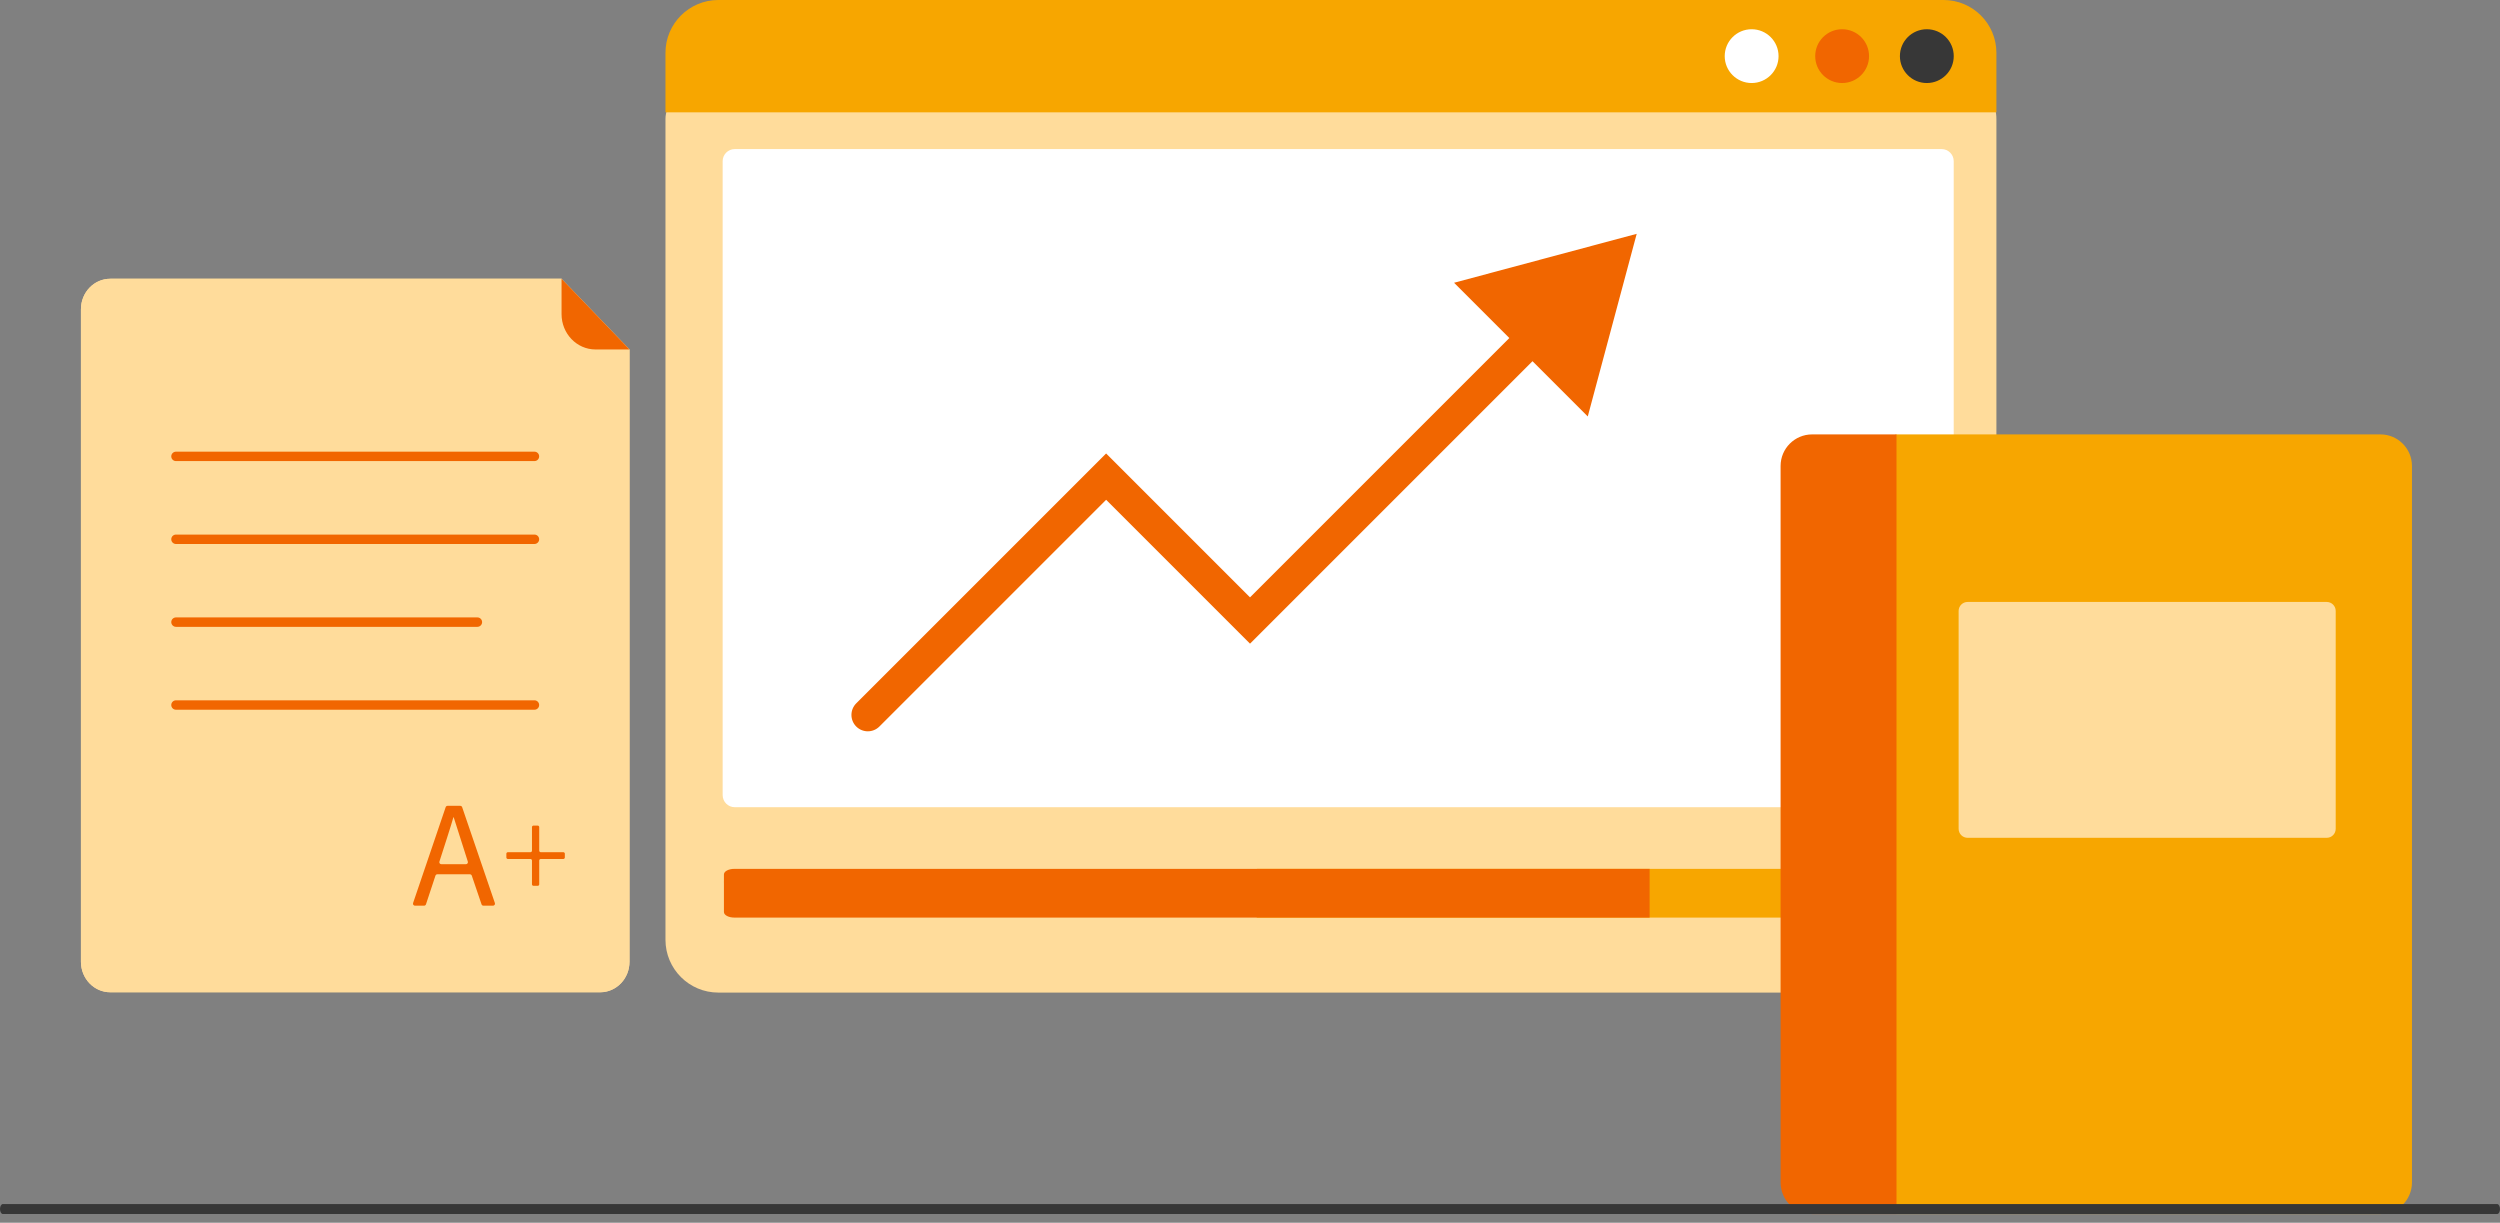 <svg width="229" height="112" viewBox="0 0 229 112" fill="none" xmlns="http://www.w3.org/2000/svg">
<rect x="0" y="0" width="229" height="112" fill="#808080" stroke="none"/>
<path d="M57.662 32.011V88.1C57.662 89.64 56.46 90.891 54.979 90.891H10.097C8.616 90.891 7.414 89.64 7.414 88.1V28.326C7.414 26.783 8.616 25.535 10.097 25.535H51.439L51.468 25.564V25.566C53.552 27.736 55.577 29.841 57.662 32.011Z" fill="#FFDC9B"/>
<path d="M57.662 32.011V88.1C57.662 89.64 56.46 90.891 54.979 90.891H10.097C8.616 90.891 7.414 89.64 7.414 88.1V28.326C7.414 26.783 8.616 25.535 10.097 25.535H51.439L51.468 25.564V25.566L53.069 30.791L57.662 32.011Z" fill="#FFDC9B"/>
<path d="M57.661 32.011H54.549C52.832 32.011 51.438 30.561 51.438 28.773V25.535L51.465 25.564L57.661 32.011Z" fill="#F16600"/>
<path d="M48.955 42.236H16.119C15.881 42.236 15.688 42.043 15.688 41.804C15.688 41.566 15.881 41.373 16.119 41.373H48.956C49.194 41.373 49.387 41.566 49.387 41.804C49.387 42.043 49.194 42.236 48.955 42.236Z" fill="#F16600"/>
<path d="M48.955 65.011H16.119C15.881 65.011 15.688 64.818 15.688 64.58C15.688 64.342 15.881 64.148 16.119 64.148H48.956C49.194 64.148 49.387 64.342 49.387 64.58C49.387 64.818 49.194 65.011 48.955 65.011Z" fill="#F16600"/>
<path d="M43.73 57.418H16.119C15.881 57.418 15.688 57.224 15.688 56.986C15.688 56.748 15.881 56.555 16.119 56.555H43.73C43.968 56.555 44.161 56.748 44.161 56.986C44.161 57.224 43.968 57.418 43.73 57.418Z" fill="#F16600"/>
<path d="M48.955 49.83H16.119C15.881 49.83 15.688 49.636 15.688 49.398C15.688 49.16 15.881 48.967 16.119 48.967H48.956C49.194 48.967 49.387 49.16 49.387 49.398C49.387 49.636 49.194 49.83 48.955 49.83Z" fill="#F16600"/>
<path d="M39.887 80.21L39.019 82.835C38.995 82.91 38.924 82.961 38.845 82.961H38.012C37.886 82.961 37.798 82.838 37.838 82.719L40.823 73.939C40.848 73.864 40.918 73.814 40.997 73.814H42.16C42.239 73.814 42.308 73.864 42.334 73.939L45.332 82.719C45.372 82.838 45.284 82.961 45.158 82.961H44.283C44.204 82.961 44.135 82.911 44.109 82.837L43.216 80.209C43.191 80.134 43.121 80.084 43.042 80.084H40.061C39.982 80.084 39.912 80.135 39.887 80.21ZM42.678 79.161C42.803 79.161 42.891 79.041 42.853 78.922L41.558 74.859H41.531C41.416 75.319 40.521 78.086 40.25 78.922C40.212 79.041 40.3 79.161 40.425 79.161H42.678Z" fill="#F16600"/>
<path d="M49.393 75.763V77.921C49.393 77.998 49.456 78.061 49.533 78.061H51.599C51.676 78.061 51.739 78.124 51.739 78.201V78.543C51.739 78.621 51.676 78.684 51.599 78.684H49.533C49.456 78.684 49.393 78.746 49.393 78.824V81.002C49.393 81.08 49.33 81.142 49.253 81.142H48.869C48.792 81.142 48.729 81.08 48.729 81.002V78.824C48.729 78.746 48.666 78.684 48.589 78.684H46.523C46.446 78.684 46.383 78.621 46.383 78.543V78.201C46.383 78.124 46.446 78.061 46.523 78.061H48.589C48.666 78.061 48.729 77.998 48.729 77.921V75.763C48.729 75.686 48.792 75.623 48.869 75.623H49.253C49.33 75.623 49.393 75.686 49.393 75.763Z" fill="#F16600"/>
<path d="M182.871 10.909V86.082C182.871 88.754 180.701 90.921 178.029 90.921H65.799C63.126 90.921 60.957 88.754 60.957 86.082V10.909C60.957 8.238 65.295 5.766 67.967 5.766H177.545C180.217 5.766 182.871 8.238 182.871 10.909Z" fill="#FFDC9B"/>
<path d="M182.871 4.839V10.287H60.957V4.839C60.957 2.168 63.126 0 65.799 0H178.029C180.701 0 182.871 2.168 182.871 4.839Z" fill="#F7A600"/>
<path d="M160.45 7.606C161.812 7.606 162.916 6.503 162.916 5.142C162.916 3.781 161.812 2.678 160.45 2.678C159.088 2.678 157.984 3.781 157.984 5.142C157.984 6.503 159.088 7.606 160.45 7.606Z" fill="white"/>
<path d="M168.739 7.606C170.101 7.606 171.205 6.503 171.205 5.142C171.205 3.781 170.101 2.678 168.739 2.678C167.377 2.678 166.273 3.781 166.273 5.142C166.273 6.503 167.377 7.606 168.739 7.606Z" fill="#F16600"/>
<path d="M176.497 7.606C177.859 7.606 178.963 6.503 178.963 5.142C178.963 3.781 177.859 2.678 176.497 2.678C175.135 2.678 174.031 3.781 174.031 5.142C174.031 6.503 175.135 7.606 176.497 7.606Z" fill="#373737"/>
<path d="M67.299 73.939H177.856C178.463 73.939 178.96 73.442 178.96 72.835V14.76C178.96 14.153 178.463 13.656 177.856 13.656H67.299C66.692 13.656 66.195 14.153 66.195 14.76V72.835C66.195 73.442 66.692 73.939 67.299 73.939Z" fill="white"/>
<path d="M178.222 84.051H115.141L114.229 83.11L66.924 83.058C66.618 83.058 66.1 80.489 66.406 80.489L114.344 80.305L115.141 79.588H178.222C178.527 79.588 178.774 79.815 178.774 80.096V83.543C178.774 83.823 178.527 84.051 178.222 84.051Z" fill="#F7A600"/>
<path d="M151.105 84.051H67.263C66.738 84.051 66.312 83.823 66.312 83.543V80.096C66.312 79.815 66.738 79.588 67.263 79.588H151.105V84.051Z" fill="#F16600"/>
<path d="M220.936 42.682V108.316C220.936 109.911 219.64 111.207 218.043 111.207H173.719L167.837 107.896C166.237 107.896 164.997 42.168 166.597 42.168L173.719 39.791H218.043C219.64 39.791 220.936 41.086 220.936 42.682Z" fill="#F7A600"/>
<path d="M173.72 39.791V111.207H165.994C164.394 111.207 163.102 109.911 163.102 108.316V42.682C163.102 41.086 164.394 39.791 165.994 39.791H173.72Z" fill="#F16600"/>
<path d="M213.127 76.743H180.232C179.778 76.743 179.41 76.375 179.41 75.921V55.961C179.41 55.507 179.778 55.139 180.232 55.139H213.127C213.581 55.139 213.95 55.507 213.95 55.961V75.921C213.95 76.375 213.581 76.743 213.127 76.743Z" fill="#FFDC9B"/>
<g clip-path="url(#clip0_7739_72527)">
<path d="M228.739 111.205H0.261C0.117 111.205 0 111 0 110.748C0 110.496 0.117 110.291 0.261 110.291H228.739C228.808 110.291 228.874 110.339 228.923 110.425C228.972 110.511 229 110.627 229 110.748C229 110.869 228.972 110.985 228.923 111.071C228.874 111.157 228.808 111.205 228.739 111.205Z" fill="#373737"/>
</g>
<path d="M78.431 64.427C77.846 65.013 77.846 65.963 78.431 66.549C79.017 67.135 79.967 67.135 80.553 66.549L78.431 64.427ZM101.321 43.659L102.382 42.598L101.321 41.538L100.261 42.598L101.321 43.659ZM114.501 56.839L113.441 57.9L114.501 58.96L115.562 57.9L114.501 56.839ZM149.922 21.418L133.192 25.901L145.439 38.148L149.922 21.418ZM79.492 65.488L80.553 66.549L102.382 44.72L101.321 43.659L100.261 42.598L78.431 64.427L79.492 65.488ZM101.321 43.659L100.261 44.72L113.441 57.9L114.501 56.839L115.562 55.778L102.382 42.598L101.321 43.659ZM114.501 56.839L115.562 57.9L141.437 32.025L140.376 30.964L139.315 29.903L113.441 55.778L114.501 56.839Z" fill="#F16600"/>
<defs>
<clipPath id="clip0_7739_72527">
<rect width="229" height="0.914" fill="white" transform="translate(0 110.291)"/>
</clipPath>
</defs>
</svg>
